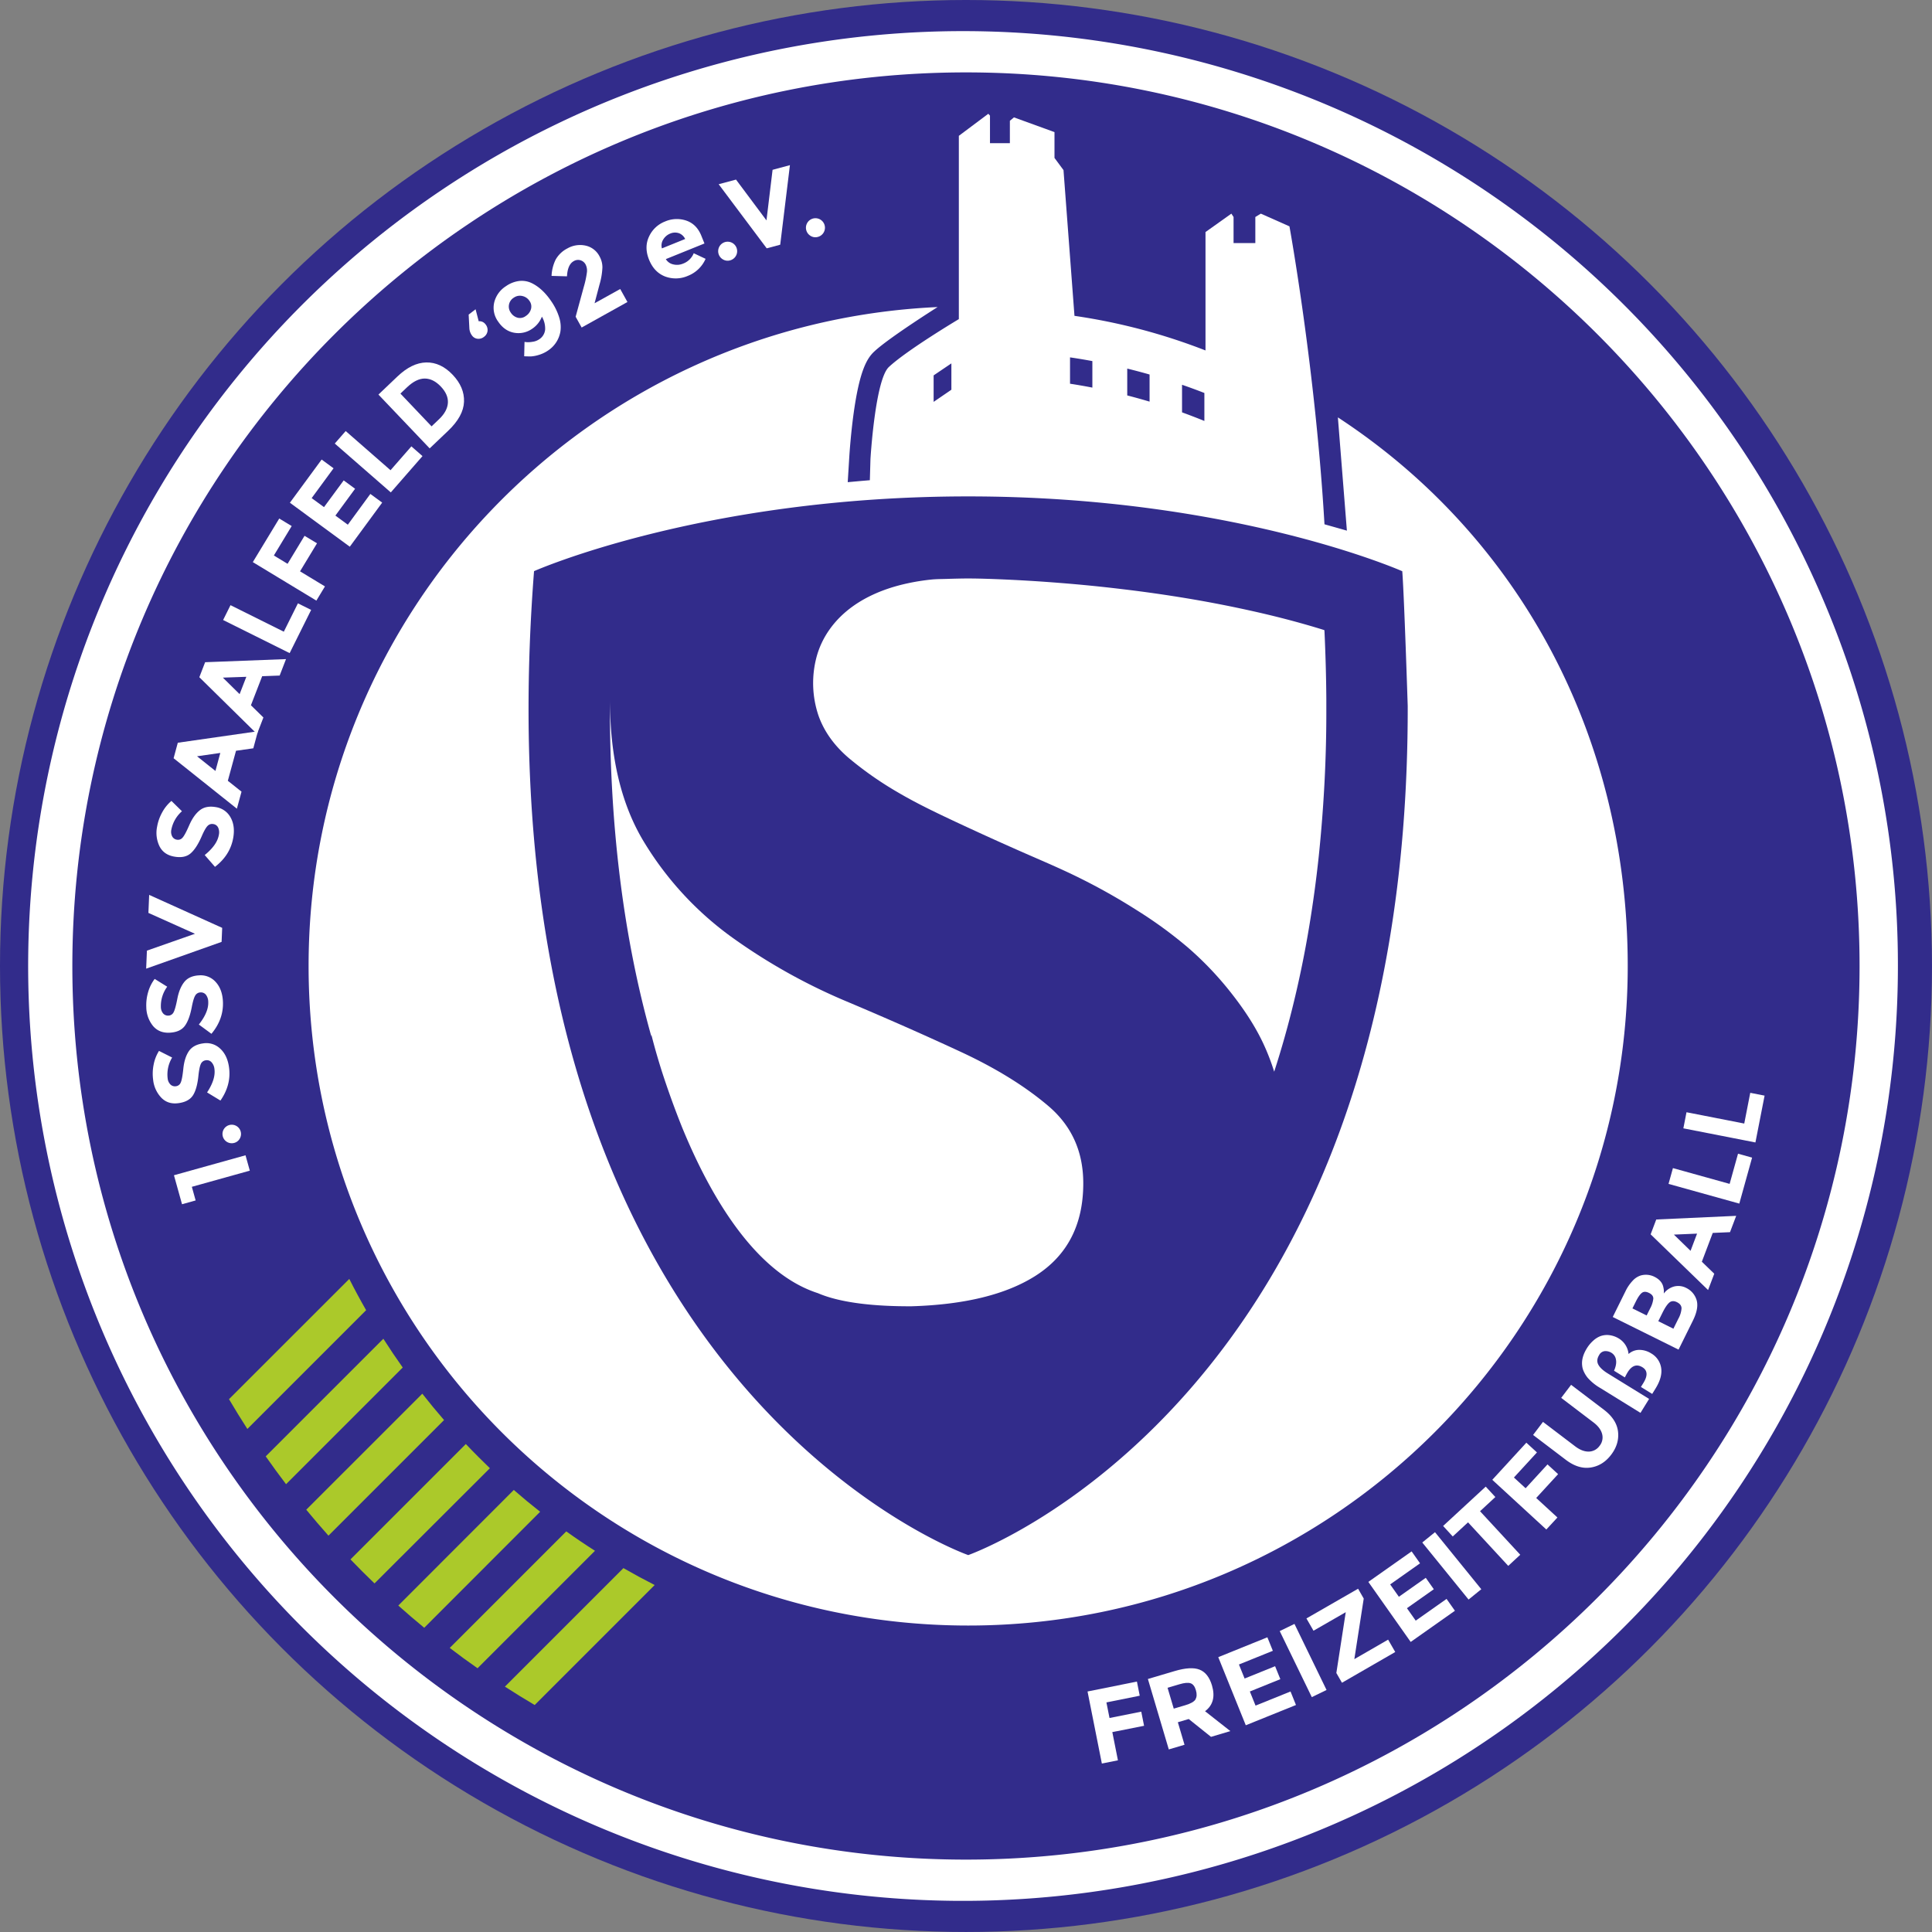 <svg id="Isolation_Mode" data-name="Isolation Mode" xmlns="http://www.w3.org/2000/svg" viewBox="0 0 1286.93 1286.93"><rect x="0" y="0" width="1286.93" height="1286.93" fill="#808080" stroke="none"/><defs><style>.cls-1{fill:#322c8b;}.cls-2{fill:#fff;}.cls-3{fill:#abc92a;}</style></defs><circle class="cls-1" cx="643.46" cy="643.46" r="643.46"/><path class="cls-2" d="M1215.43,401.83a622.73,622.73,0,1,0,48.79,241.63A618.56,618.56,0,0,0,1215.43,401.83Zm-572,836.88c-328.21,0-595.24-267-595.24-595.25s267-595.24,595.24-595.24,595.25,267,595.25,595.24S971.68,1238.71,643.46,1238.71Z"/><path class="cls-2" d="M698.39,736.78Q675.14,717,640.07,700.7T564,667.1a388.51,388.51,0,0,1-76.11-42.51,216.42,216.42,0,0,1-58.32-62.76Q406.29,524.27,406.3,466v0c-.47,82.2,8.75,157.42,27.58,224.41l0-1.24s2.28,9.56,6.9,24.2q6.18,19.1,13.44,37.23c17.85,43.69,47.7,97,90.59,110.79,15.27,6.58,38.17,8.83,62.27,8.74q52.95-1.57,82.38-20.1,32.12-20.25,32.12-61.78Q721.61,756.56,698.39,736.78Z"/><path class="cls-2" d="M883.08,442.73q-.17-6-.4-12c-.07-1.93-.15-3.87-.23-5.8l-.12-2.69-.06-1.34c0-.11-.08-1.14-.08-1.14l-.54-.2c-14.87-4.61-29.93-8.57-45.11-12s-30.24-6.39-45.49-8.93q-21.48-3.58-43.13-6.15-21.21-2.57-42.53-4.23-20.39-1.62-40.83-2.44c-8.47-.33-16.94-.6-25.42-.42-2.84.06-5.69.13-8.54.23-3.42.11-6.92.08-10.33.44a142.73,142.73,0,0,0-20.41,3.6c-11.44,2.93-22.58,7.54-32.18,14.5-11.46,8.31-20.16,19.87-23.81,33.63a67.57,67.57,0,0,0,1.21,38.5c3.94,11.52,11.43,21.16,20.67,28.95a232.64,232.64,0,0,0,32.18,22.47c12.55,7.39,25.68,13.65,38.86,19.83Q657,557,677.47,566.05c13.91,6.18,28,12,41.63,18.77a409.25,409.25,0,0,1,38.09,21.46A288.76,288.76,0,0,1,791,630.91a218.16,218.16,0,0,1,27.84,28.93c8.55,10.7,16.43,22.18,22.33,34.57a147.34,147.34,0,0,1,7.58,19.46q7.63-23.55,13.39-47.65,5.72-23.78,9.74-47.9,4-23.9,6.56-48Q881,545.71,882.28,521t1.2-49.27c0-2.08,0-4.16,0-6.25Q883.4,454.12,883.08,442.73Z"/><path class="cls-2" d="M1084.25,643.46c0-154-73.16-287-193.07-365.44l6,75.45c-3.18-.93-14.14-4-14.93-4.23-6-103.21-23.33-198.46-23.33-198.46l-19.06-8.47-3.67,2.23v17.39h-14.5V144.54l-1.46-2.23L803,154.57v78.87a396.74,396.74,0,0,0-87.28-23.05l-7.31-97.08-6-8.12V88l-27-9.81v0l-2.72,2.26V95.38H659.44V77l-1.12-1.21h0L638.7,90.48V212.57s-34.41,20.5-46.6,31.88c-9.19,8.58-12.27,61.32-12.27,61.32l-.41,14.11-5.26.44-9.48.86,1.1-17.78c.27-4,1.09-15,2.69-27,4-29.47,9-37.77,14-42.35,9.83-9.18,42.09-29.52,42.09-29.52-233.2,10.63-419,203.06-419,438.89,0,242.66,196.71,439.37,439.37,439.37S1084.25,886.12,1084.25,643.46ZM787.37,256.3q7.51,2.59,14.88,5.47V280.4q-7.39-3-14.88-5.73Zm-36.5-10.78q7.5,1.84,14.88,3.95v18.06q-7.39-2.2-14.88-4.13Zm-38.11-7.47q7.49,1.09,14.88,2.48v17.66q-7.41-1.44-14.88-2.59Zm-90.86,12,11.83-8v17.55l-11.83,8.09Zm23,785.8s-331-116.05-289.17-655.4c0,0,112.13-49.79,289.17-49.79S934,380.48,934.07,380.5h0c1.3,16.74,3.63,89.78,3.63,89.78C938.54,932.92,644.88,1035.9,644.88,1035.9Z"/><path class="cls-3" d="M336.32,1123.49q9.8,6.32,19.84,12.24l79.92-79.93q-10.56-5.37-20.81-11.26Z"/><path class="cls-3" d="M377.19,1020.08l-77.61,77.62q9.12,7,18.52,13.54L396.32,1033Q386.59,1026.81,377.19,1020.08Z"/><path class="cls-3" d="M342.25,992.48l-76.94,77q8.47,7.56,17.27,14.8L359.79,1007Q350.86,1000,342.25,992.48Z"/><path class="cls-3" d="M318.57,970.38q-4.2-4.2-8.27-8.49l-76.84,76.85q7.86,8.17,16,16L326.32,978Q322.4,974.22,318.57,970.38Z"/><path class="cls-3" d="M281.3,928.36,204,1005.64q7.23,8.79,14.79,17.28l77-77Q288.32,937.31,281.3,928.36Z"/><path class="cls-3" d="M255.36,891.76,177,970.1q6.59,9.4,13.54,18.54l77.72-77.72Q261.57,901.5,255.36,891.76Z"/><path class="cls-3" d="M232.66,851.91,152.54,932q5.91,10.05,12.23,19.84l79.11-79.11Q238,862.49,232.66,851.91Z"/><path class="cls-2" d="M121.25,802.16l-5.38-19.31,47.67-13.3,2.86,10.24-38.61,10.76,2.53,9.08Z"/><path class="cls-2" d="M159.59,758.65a6,6,0,0,1-3.91,2.74,6.17,6.17,0,1,1,3.91-2.74Z"/><path class="cls-2" d="M113.58,722.45a4.3,4.3,0,0,0,3.66,1.1,3.91,3.91,0,0,0,3.13-2.41q1-2.1,1.75-9.32t3.64-11.55q2.91-4.34,9.5-5.25a13.35,13.35,0,0,1,11.38,3.46q4.79,4.37,5.91,12.44,1.62,11.64-5.71,22.17l-8.9-5.41q5.84-8.89,4.9-15.63a7.74,7.74,0,0,0-2-4.55,4.18,4.18,0,0,0-3.75-1.23,4.11,4.11,0,0,0-3.25,2.31q-1,2-1.63,7.59-.84,8.83-3.55,13.25T119,734.81q-7,1-11.46-3.52a20.34,20.34,0,0,1-5.53-12,30.24,30.24,0,0,1,.32-10.06,26.55,26.55,0,0,1,3.58-9.21l8.76,4.42a21.84,21.84,0,0,0-3,13.86A6.67,6.67,0,0,0,113.58,722.45Z"/><path class="cls-2" d="M108.69,675.09a4.27,4.27,0,0,0,3.54,1.42,3.93,3.93,0,0,0,3.34-2.11c.78-1.34,1.64-4.38,2.56-9.13s2.47-8.48,4.65-11.19,5.49-4.17,9.92-4.39a13.37,13.37,0,0,1,11,4.45q4.38,4.79,4.79,12.91.57,11.75-7.65,21.58l-8.39-6.18q6.6-8.34,6.26-15.12a7.75,7.75,0,0,0-1.54-4.71,4.22,4.22,0,0,0-3.62-1.56,4.11,4.11,0,0,0-3.45,2c-.81,1.27-1.57,3.75-2.29,7.42q-1.62,8.73-4.71,12.89T113,687.89q-7,.35-11.1-4.52a20.32,20.32,0,0,1-4.45-12.43,30.75,30.75,0,0,1,1.2-10,26.51,26.51,0,0,1,4.39-8.87l8.34,5.19a21.72,21.72,0,0,0-4.22,13.54A6.67,6.67,0,0,0,108.69,675.09Z"/><path class="cls-2" d="M129.86,622l-31-13.9.5-12L148,618.06l-.39,9.34L97.36,645.23l.5-12Z"/><path class="cls-2" d="M114.72,557.18a4.24,4.24,0,0,0,3.15,2.16,3.92,3.92,0,0,0,3.71-1.34q1.59-1.69,4.49-8.35t7-9.9q4.08-3.25,10.64-2.13a13.42,13.42,0,0,1,9.8,6.75q3.24,5.63,1.86,13.65-2,11.58-12.17,19.39l-6.84-7.85q8.26-6.7,9.41-13.4a7.72,7.72,0,0,0-.48-4.94,4.2,4.2,0,0,0-3.2-2.3,4.11,4.11,0,0,0-3.8,1.21q-1.61,1.59-3.85,6.74Q130.94,565,127,568.42t-10.86,2.19q-6.95-1.18-9.86-6.83a20.4,20.4,0,0,1-1.63-13.1A30.25,30.25,0,0,1,108,541.2a26.31,26.31,0,0,1,6.2-7.7l7,6.88a21.86,21.86,0,0,0-7.07,12.29A6.66,6.66,0,0,0,114.72,557.18Z"/><path class="cls-2" d="M168.73,498.46l-11.52,1.63-5.45,20,9.12,7.25-3.09,11.34-42.15-33.61,2.8-10.32,53.37-7.66Zm-37.47,5.3,12.24,9.78,3.25-12Z"/><path class="cls-2" d="M186.28,450l-11.64.43-7.49,19.35,8.31,8.15-4.25,11-38.43-37.82,3.86-10,53.88-2.07Zm-37.82,1.38,11.15,11,4.48-11.55Z"/><path class="cls-2" d="M192.94,435.05,148.62,413l4.92-9.89,35.51,17.67,9.4-18.89,8.81,4.38Z"/><path class="cls-2" d="M186,345.4l8.3,5-11.88,19.62,9.14,5.54,11.3-18.65,8.3,5-11.3,18.66,16.6,10.05-5.72,9.45-42.34-25.64Z"/><path class="cls-2" d="M214.25,306.11l7.93,5.83L207.6,331.8l8.22,6L228.94,320l7.59,5.57-13.12,17.87,8.28,6.07,15-20.49,7.88,5.78L233,364.17l-39.9-29.29Z"/><path class="cls-2" d="M260.32,328,223,295.45l7.27-8.32,29.86,26.09,13.89-15.89,7.41,6.48Z"/><path class="cls-2" d="M283.93,241.43q9.6-.18,17.56,8.17t7.59,18q-.34,9.63-10.61,19.4l-12.26,11.67-34.13-35.84,12.66-12.06Q274.34,241.63,283.93,241.43Zm14.42,26.9q.31-5.58-4.72-10.86t-10.69-5.32q-5.65,0-11.76,5.78l-4.46,4.24L287.47,284l5.08-4.84Q298,273.91,298.35,268.33Z"/><path class="cls-2" d="M318.87,214a5,5,0,0,1,4.51,2,5.9,5.9,0,0,1,1.37,4.52,5.69,5.69,0,0,1-2.32,3.83,5.82,5.82,0,0,1-4.26,1.31,5.22,5.22,0,0,1-3.78-2.19,8.82,8.82,0,0,1-1.74-4.82l-.47-9.1,4.61-3.54Z"/><path class="cls-2" d="M358.94,226.15a8.67,8.67,0,0,0,4.18-6.54,15.63,15.63,0,0,0-2.15-8.68,17.1,17.1,0,0,1-6.39,8,15.84,15.84,0,0,1-12.15,2.7q-6.4-1.19-10.6-7.41a15.61,15.61,0,0,1-2.62-12.8,17.88,17.88,0,0,1,7.86-10.82,19.54,19.54,0,0,1,8.67-3.42,15.16,15.16,0,0,1,8.17,1.28q7.38,3.47,13.29,12.21a39.19,39.19,0,0,1,5.3,10.82,21.11,21.11,0,0,1,.81,9.24A19,19,0,0,1,365,233.53a21.75,21.75,0,0,1-6.09,2.88,22.2,22.2,0,0,1-5.14,1c-1.29,0-2.82,0-4.6-.1l.22-9.55,1.7.18a17.24,17.24,0,0,0,3.62-.27A10,10,0,0,0,358.94,226.15Zm-8.72-15.65a8,8,0,0,0,3.48-4.65,6.33,6.33,0,0,0-1-5.4,7.59,7.59,0,0,0-4.77-3.27,7,7,0,0,0-5.67,1.1,6.91,6.91,0,0,0-2,10,7.85,7.85,0,0,0,4.48,3.34A6.36,6.36,0,0,0,350.22,210.5Z"/><path class="cls-2" d="M390.93,181.59a9,9,0,0,0-.85-5.4,5.75,5.75,0,0,0-3.44-2.83,5.58,5.58,0,0,0-4.46.58q-4.08,2.26-4.5,10.12l-10.28-.28A27.27,27.27,0,0,1,370.09,173a18.71,18.71,0,0,1,7.88-7.54,17,17,0,0,1,11.82-1.91,13.69,13.69,0,0,1,9.62,7.33,14.87,14.87,0,0,1,1.86,7.35,47.73,47.73,0,0,1-1.93,11.32L396.05,202l17.08-9.49,4.82,8.66-30.51,17-4-7.18,5.46-20A63.43,63.43,0,0,0,390.93,181.59Z"/><path class="cls-2" d="M470,172.41a21.31,21.31,0,0,1-11.73,11.31,20.1,20.1,0,0,1-15.3.43q-7.26-2.84-10.63-11.17t0-15.43a19.44,19.44,0,0,1,10.64-10,19.68,19.68,0,0,1,14.15-.61q6.87,2.34,10,10l2.12,5.25-25.73,10.41a7.59,7.59,0,0,0,4.93,3.51,10.43,10.43,0,0,0,6.52-.5,12.22,12.22,0,0,0,7.13-6.93Zm-17.92-17.12a8.09,8.09,0,0,0-5.65.3,9.55,9.55,0,0,0-4.63,3.94,7.32,7.32,0,0,0-.89,5.93l15.49-6.27A7.56,7.56,0,0,0,452.12,155.29Z"/><path class="cls-2" d="M481.93,173a6.32,6.32,0,1,1,4.77.32A6,6,0,0,1,481.93,173Z"/><path class="cls-2" d="M510.56,146.81l4.06-33.69L526.18,110,519.71,163l-9,2.41-32-42.7,11.56-3.08Z"/><path class="cls-2" d="M539.74,157a6.33,6.33,0,1,1,4.7.89A6,6,0,0,1,539.74,157Z"/><path class="cls-2" d="M757.32,1120.12l1.87,9.41L737,1134l2.06,10.37,21.15-4.21,1.87,9.41-21.15,4.2,3.74,18.81-10.71,2.14-9.54-48Z"/><path class="cls-2" d="M807.3,1122.65q3.35,11.28-4.6,17.21l16.86,13.25-12.89,3.83-14.84-11.88-7.25,2.15,4.44,15-10.47,3.1-13.92-46.91,17.79-5.27q10.94-3.25,16.69-.94T807.3,1122.65Zm-11,9.31q1.42-2.31.3-6.11t-3.55-4.6c-1.62-.54-4.11-.32-7.47.68l-7.85,2.33,4.12,13.89,7.65-2.27Q794.91,1134.29,796.34,1132Z"/><path class="cls-2" d="M844.22,1090.62l3.64,9-22.59,9.12,3.78,9.35,20.31-8.21,3.49,8.63-20.31,8.21,3.8,9.41,23.3-9.41,3.62,9-33.43,13.5-18.33-45.37Z"/><path class="cls-2" d="M852.44,1086.48l9.82-4.77,21.37,44-9.82,4.77Z"/><path class="cls-2" d="M893.9,1120.9l-3.74-6.5,6.26-40.5-21.48,12.35-4.71-8.19,34.41-19.79,3.76,6.56-6.26,40.35,22.51-13,4.74,8.25Z"/><path class="cls-2" d="M940.3,1033.4l5.61,7.95L926,1055.4l5.81,8.23L949.72,1051l5.36,7.61-17.9,12.63,5.85,8.29,20.54-14.48,5.57,7.89-29.46,20.78-28.21-40Z"/><path class="cls-2" d="M947.39,1027.48l8.48-6.88,30.84,38-8.48,6.88Z"/><path class="cls-2" d="M985.87,1006.64l26.79,29-8,7.41-26.79-29-10.18,9.41-6.41-7,28.38-26.21,6.41,6.94Z"/><path class="cls-2" d="M1016.72,961l7.06,6.48-15.34,16.71,7.79,7.15,14.58-15.88,7.06,6.48-14.58,15.88,14.13,13-7.39,8-36-33.1Z"/><path class="cls-2" d="M1058.33,966.92a9,9,0,0,0,7.15-3.8,8.87,8.87,0,0,0,1.72-7.88q-1.08-4.2-5.76-7.75l-21.51-16.35,6.6-8.69,21.8,16.55q8.48,6.43,9.45,14.57T1073.23,969q-5.55,7.31-13.7,8.54T1043,972.39l-21.79-16.55,6.6-8.7,21.52,16.35Q1054,967,1058.33,966.92Z"/><path class="cls-2" d="M1076.41,905.64a6.44,6.44,0,0,0-2.86-4.43A7.44,7.44,0,0,0,1069,900a4.78,4.78,0,0,0-3.78,2.6q-2.13,3.45-.57,6.39t6.26,5.84l27.58,17-5.74,9.3L1066,924.59a33.4,33.4,0,0,1-8.44-6.85,18.22,18.22,0,0,1-2.34-3.67,12,12,0,0,1-1.33-4.52q-.59-5.29,3-11.2a22.92,22.92,0,0,1,4.6-5.51,15.05,15.05,0,0,1,4.73-2.88,13.27,13.27,0,0,1,4.59-.7,15.64,15.64,0,0,1,7.52,2.34,13.59,13.59,0,0,1,6.47,10.32,10.74,10.74,0,0,1,7.33-2.75,14.85,14.85,0,0,1,7.67,2.3,13.49,13.49,0,0,1,6.72,9.7q.95,6.14-3.69,13.64l-2.28,3.7-7.51-4.64,1.62-2.62q4.53-7.32-.6-10.49-5.65-3.48-9.89,3.36c-.51.84-1.13,2-1.84,3.39l-7.21-4.45C1076.41,910.16,1076.82,907.68,1076.41,905.64Z"/><path class="cls-2" d="M1127.62,879.77,1118.1,899l-43.83-21.74,8.45-17.06a27.57,27.57,0,0,1,4.88-7.15,12.35,12.35,0,0,1,5.29-3.43,12.66,12.66,0,0,1,9.12.85q5.15,2.55,6,7.11a13.58,13.58,0,0,1,.32,2.12q0,.54-.06,1.92a12.85,12.85,0,0,1,6.89-4.67,11.39,11.39,0,0,1,8.13,1,13.14,13.14,0,0,1,6.53,7.15Q1132.1,870.74,1127.62,879.77Zm-30.76-3.53,2.31-4.64a17.73,17.73,0,0,0,2.12-6.49c.07-1.61-.87-2.89-2.82-3.86s-3.53-1-4.75-.09-2.56,2.79-4,5.68l-2.34,4.7Zm17.81,8.83,3.33-6.71a16.44,16.44,0,0,0,2.09-6.82q0-2.61-3-4.12c-2-1-3.74-.93-5.12.24s-2.88,3.37-4.5,6.63l-2.86,5.77Z"/><path class="cls-2" d="M1152.38,820.76l-11.5.51-7.26,19.18,8.27,8-4.12,10.86-38.26-37.1,3.74-9.89,53.25-2.43ZM1115,822.39l11.1,10.8,4.34-11.46Z"/><path class="cls-2" d="M1158.57,801.73l-47.14-13.12,2.93-10.52,37.77,10.51,5.59-20.1,9.37,2.61Z"/><path class="cls-2" d="M1169.31,761l-48-9.4,2.09-10.72,38.47,7.53,4-20.47,9.55,1.87Z"/></svg>